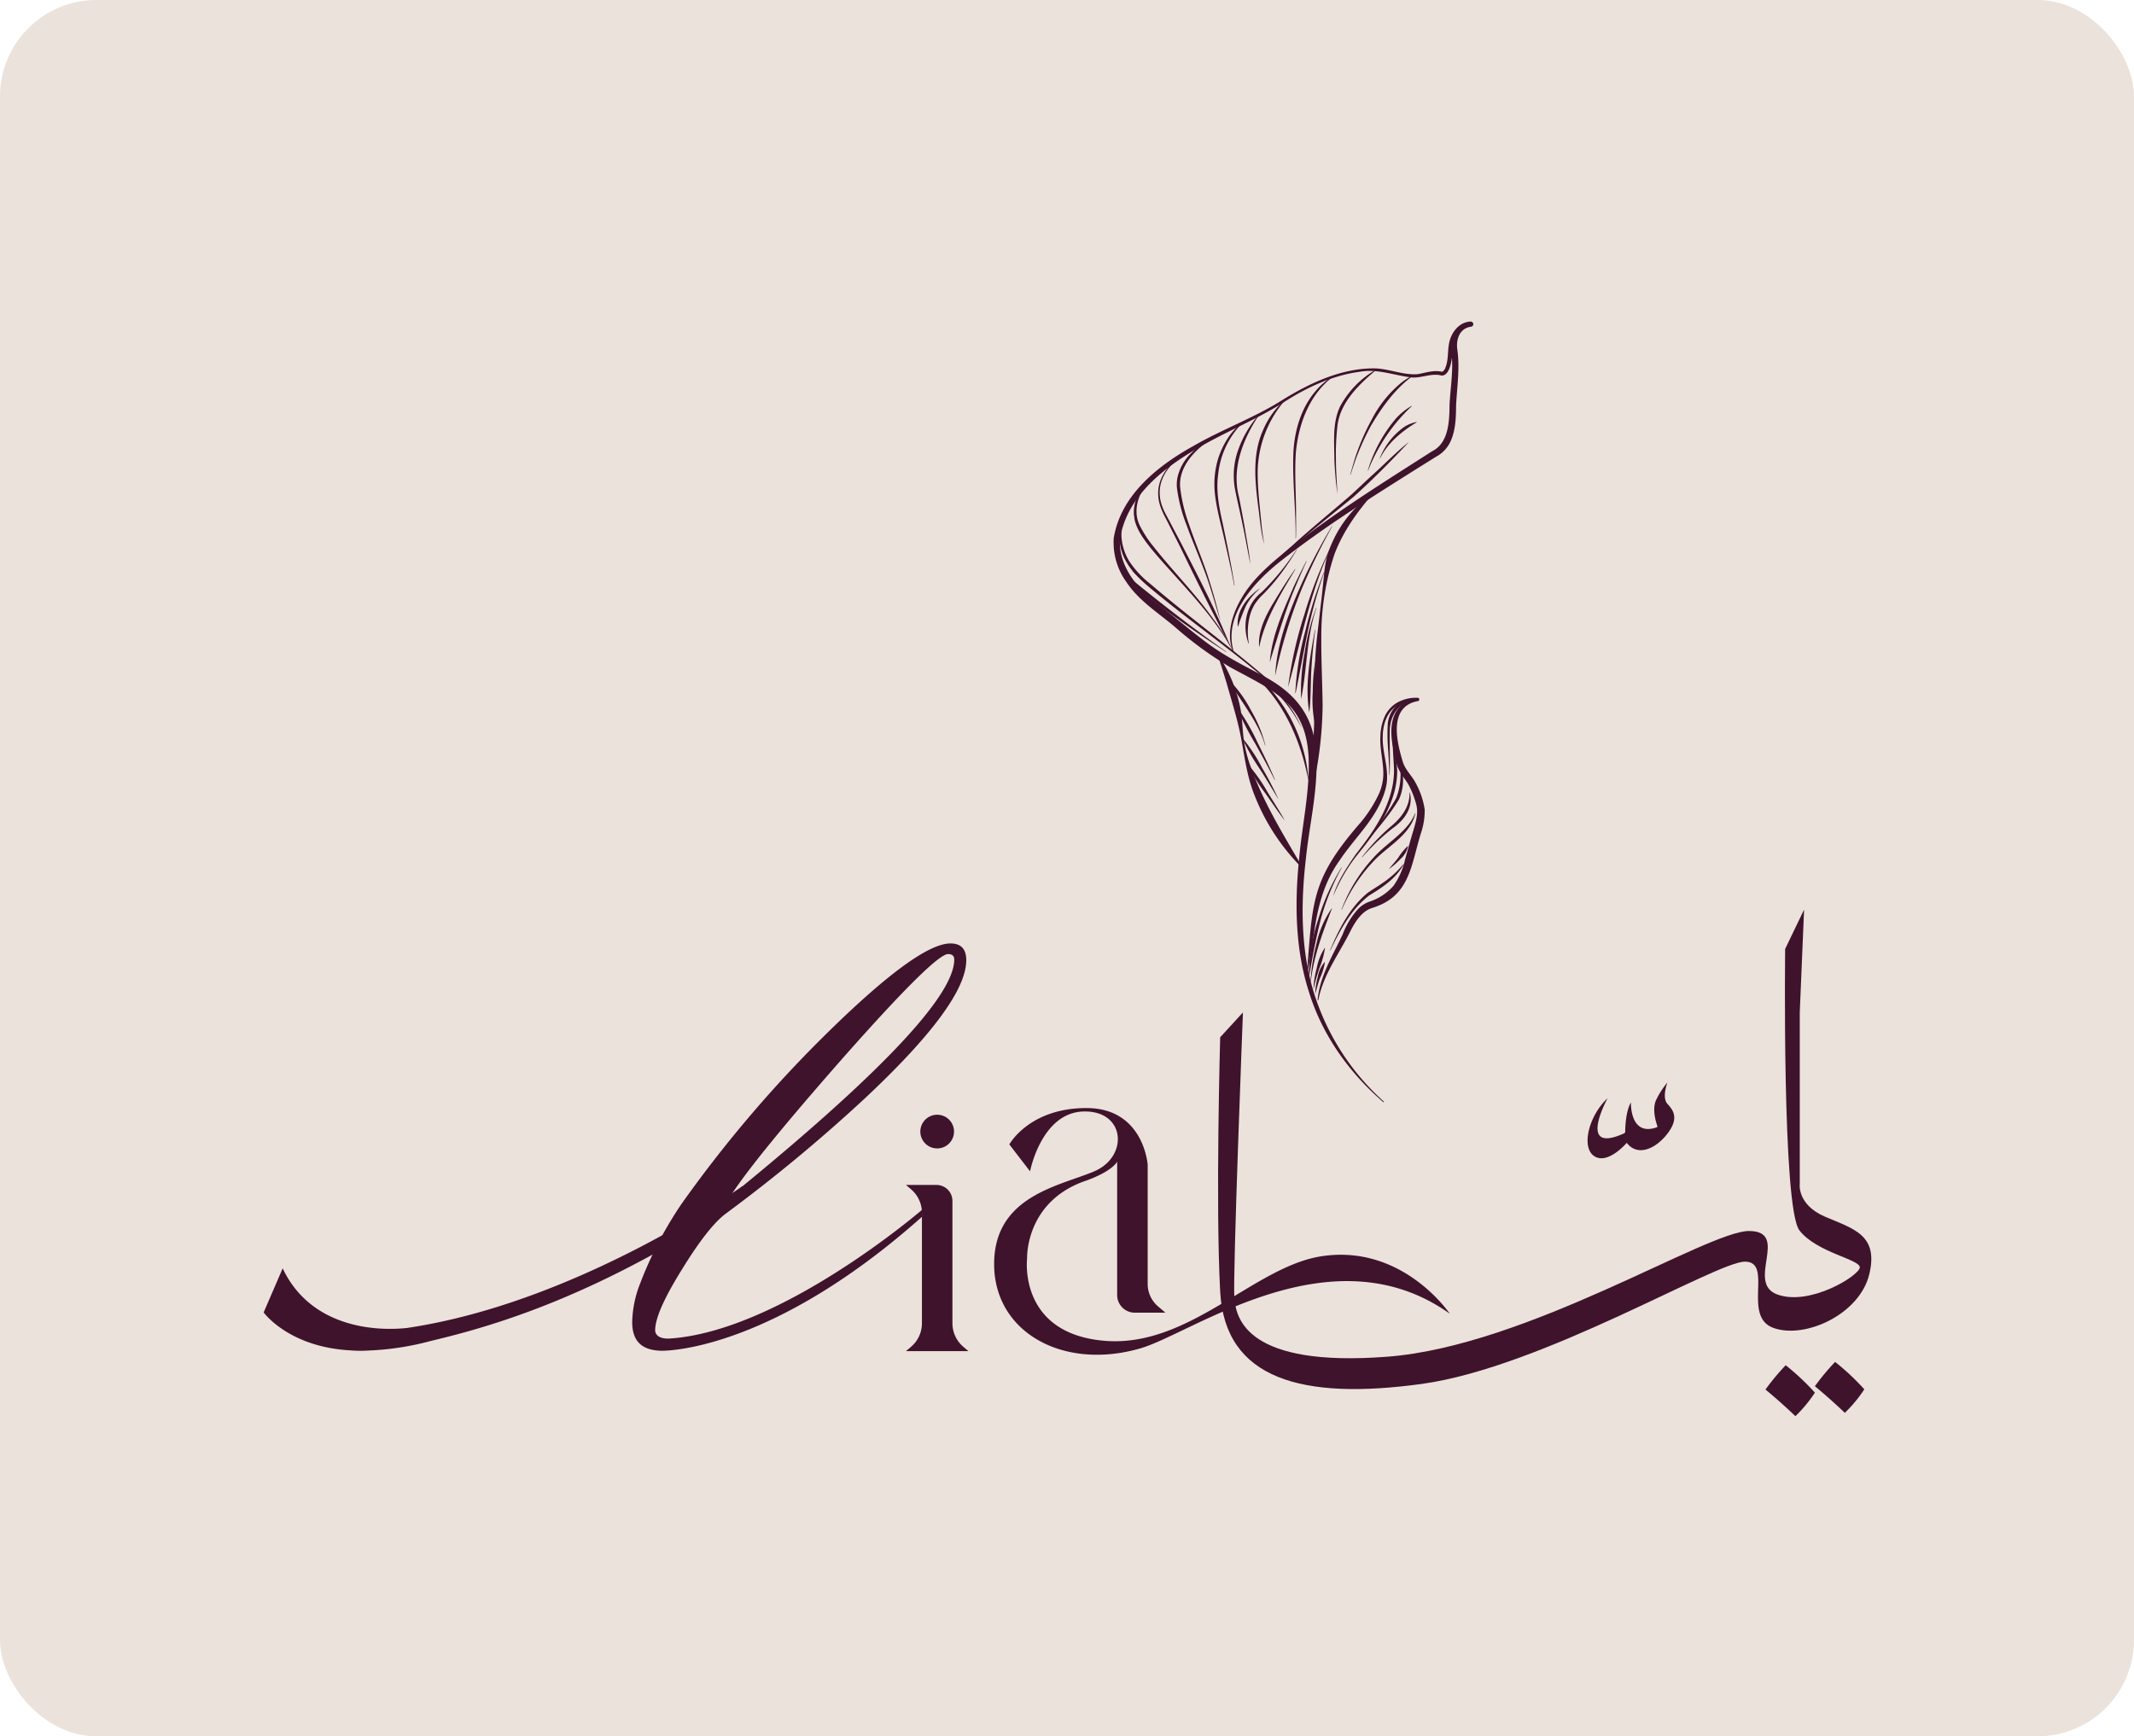 <svg id="Group_12892" data-name="Group 12892" xmlns="http://www.w3.org/2000/svg" xmlns:xlink="http://www.w3.org/1999/xlink" width="553" height="450" viewBox="0 0 553 450">
  <defs>
    <clipPath id="clip-path">
      <rect id="Rectangle_866" data-name="Rectangle 866" width="416.607" height="283.688" fill="none"/>
    </clipPath>
  </defs>
  <rect id="banner" width="553" height="450" rx="25" fill="#ebe2db"/>
  <g id="Group_14666" data-name="Group 14666" transform="translate(68.326 83.346)">
    <g id="Group_14665" data-name="Group 14665" clip-path="url(#clip-path)">
      <path id="Path_11714" data-name="Path 11714" d="M355.046,85.559c-1.808-4.6-.189-9.765,2.2-13.846,2.422-4.188,5.975-7.585,9.658-10.651,12-9.9,25.182-18.145,38.254-26.5l1.5-.961c4.241-2.109,4.479-7.623,4.509-11.9.193-4.185.915-8.272.62-12.431-.34-3.115-.464-7,2.812-8.666a5.421,5.421,0,0,1,1.972-.6l.04,1.344c-3.323.215-4.635,3.887-4.708,6.807-.112,1.6-.567,5.831-2.762,5.842-2.787-.792-5.592.93-8.432.4-4.358-.618-8.374-2.175-12.754-1.4-7.128.944-13.8,4.072-19.8,7.946-7.316,4.651-15.507,7.793-22.9,12.26-8.829,5.2-17.8,12.488-19.476,23.128-.458,6.5,3.931,12.266,8.842,16.119,4.562,3.455,8.989,7.3,13.559,10.717,4.6,3.459,9.716,6.007,14.8,8.7,9.013,4.838,13.511,11.183,13.715,21.563.244,8.767-1.894,17.292-2.769,25.944-1.3,11.355-1.333,23.03,1.935,34.058a62.986,62.986,0,0,0,18.256,28.691c.1.077-.04.236-.131.147-8.8-7.56-15.811-17.346-19.236-28.5-3.6-11.126-3.737-23.056-2.557-34.582.747-8.564,2.739-17.085,2.474-25.687-.464-14.687-9.115-17.766-20.338-23.924a93.558,93.558,0,0,1-14.123-10.261c-4.421-3.8-9.569-6.913-12.833-11.906a17.45,17.45,0,0,1-3.221-11.3c1.8-11.093,11.348-18.7,20.576-23.832,7.518-4.362,15.731-7.286,23.062-11.914,7.228-4.5,15.784-8.492,24.47-8.224,3.658.249,7.022,1.748,10.615,1.489,2.137-.351,4.4-1.219,6.619-.549l-.314-.013a1.943,1.943,0,0,0,.941-1.2c.749-1.842.546-3.91.865-5.851.388-2.859,2.458-5.9,5.643-6.019a.671.671,0,0,1,.119,1.335c-2.973.359-3.978,3.356-3.545,6.027.668,4.782-.1,9.623-.337,14.359-.024,3.076-.1,6.234-1.343,9.127A8.583,8.583,0,0,1,407.6,35.07c-.911.582-3.591,2.242-4.553,2.846-12.066,7.6-24.211,15.2-35.439,24-6.841,5.374-15.168,14.117-12.383,23.556a.1.1,0,0,1-.054.139.1.1,0,0,1-.124-.054" transform="translate(-103.865 0)" fill="#3f132c"/>
      <path id="Path_11715" data-name="Path 11715" d="M364.138,127.359a38.39,38.39,0,0,1,5.658,13.9c.464,2.483.474,5.037.783,7.478a34.486,34.486,0,0,0,1.754,7.2c3.306,9.372,8.452,17.675,13.47,26.25.06.092-.081.205-.156.12a54.718,54.718,0,0,1-12.265-18.826c-1.884-4.681-2.518-9.727-3.434-14.641-.9-4.863-2.424-9.54-3.752-14.3-.71-2.359-1.471-4.708-2.235-7.09a.1.1,0,0,1,.176-.087" transform="translate(-116.646 -40.804)" fill="#3f132c"/>
      <path id="Path_11716" data-name="Path 11716" d="M415.641,65.219c-4.2,4.773-7.928,9.932-10.185,15.872a66.7,66.7,0,0,0-3.424,21.324c-.053,5.857.27,12.106.339,17.968a102.452,102.452,0,0,1-2.931,23.041.1.1,0,0,1-.2-.032c.5-8.574,1.043-17.037,1.038-25.573a122.4,122.4,0,0,1,.672-15.467l1.2-10.245.535-5.132a35.59,35.59,0,0,1,.787-5.175,30.972,30.972,0,0,1,8.117-13.327,30.1,30.1,0,0,1,3.924-3.4c.09-.068.213.067.128.149" transform="translate(-127.955 -20.849)" fill="#3f132c"/>
      <path id="Path_11717" data-name="Path 11717" d="M397.917,214.251c1.431-17.813,1.114-23.616,13.221-37.693a33.825,33.825,0,0,0,5.432-8.261,13.252,13.252,0,0,0,1.1-4.721c.109-3.33-.95-6.71-.754-10.091a13.53,13.53,0,0,1,1.067-5.049,8.011,8.011,0,0,1,3.5-3.819,10,10,0,0,1,5.117-1.124.425.425,0,0,1,.4.444.434.434,0,0,1-.42.41c-7.524,1.432-5.51,10.275-3.9,15.58.531,1.884,1.839,3.192,2.9,4.81a20.756,20.756,0,0,1,2.818,7.7,18.155,18.155,0,0,1-.966,6.1c-2.613,8.382-2.831,16.409-12.629,19.41-2.658.817-4.326,3.456-5.561,5.82-2.931,5.945-7.133,11.4-8.393,18.02-.016.115-.211.1-.2-.028.565-6.151,3.951-11.515,6.5-16.985a20.662,20.662,0,0,1,3.879-6.422,7.444,7.444,0,0,1,3.523-2.178l-.182.046a14.023,14.023,0,0,0,5.966-4.032,18.919,18.919,0,0,0,2.959-6.718c.69-2.471,1.392-5.036,2.137-7.505.7-2.382,1.433-4.695.7-7.112a23.525,23.525,0,0,0-2.108-5.158c-1.083-1.632-2.466-3.275-2.939-5.253-1.212-4.981-2.875-11.556,1.6-15.382a7.519,7.519,0,0,1,3.83-1.566l-.015.853a8.789,8.789,0,0,0-4.706.876c-3.058,1.489-4.244,5.054-4.263,8.285-.179,4.258,1.742,8.417.92,12.712a17.65,17.65,0,0,1-.711,2.535c-2.372,6.54-7.66,11.246-11.395,16.883-3.98,5.491-5.645,11.977-6.6,18.622-.548,3.332-1.055,6.683-1.648,10.019-.014.115-.21.1-.2-.024" transform="translate(-127.53 -45.985)" fill="#3f132c"/>
      <path id="Path_11718" data-name="Path 11718" d="M392.022,162.035c-1.863-9.714-6-19.4-13.288-26.269a.263.263,0,0,1,.283-.441c5.215,3.044,9.057,8.19,11.477,13.589-2.734-5.149-6.467-10.246-11.706-13.113l.283-.441a35.288,35.288,0,0,1,5.1,5.631,40.2,40.2,0,0,1,7.931,21.034c.007.049-.075.063-.081.01" transform="translate(-121.349 -43.359)" fill="#3f132c"/>
      <path id="Path_11719" data-name="Path 11719" d="M368.037,136.62a31.955,31.955,0,0,1,5.766,7.9,34.344,34.344,0,0,1,3.716,9.039c.011.047-.065.071-.079.02-1.771-6.277-6.5-11.477-9.4-16.956" transform="translate(-117.954 -43.786)" fill="#3f132c"/>
      <path id="Path_11720" data-name="Path 11720" d="M371.143,146.969a58.076,58.076,0,0,1,5.326,9.211c1.586,3.172,3.158,6.358,4.5,9.644.02.045-.054.081-.075.033-1.553-3.183-3.292-6.272-5.006-9.371a73.893,73.893,0,0,1-4.82-9.476c-.018-.041.046-.079.071-.039" transform="translate(-118.925 -47.097)" fill="#3f132c"/>
      <path id="Path_11721" data-name="Path 11721" d="M373.329,158.95a43.8,43.8,0,0,1,5.06,7.7,92.331,92.331,0,0,1,4.279,8.208c-1.584-2.584-3.172-5.3-4.838-7.873a54.88,54.88,0,0,1-4.57-7.991c-.019-.039.04-.081.069-.044" transform="translate(-119.626 -50.938)" fill="#3f132c"/>
      <path id="Path_11722" data-name="Path 11722" d="M375.328,168.844a43.573,43.573,0,0,1,5.024,7.11c1.5,2.481,3.162,4.973,4.534,7.481-1.76-2.261-3.392-4.761-5.078-7.121a43.574,43.574,0,0,1-4.547-7.425.041.041,0,0,1,.068-.045" transform="translate(-120.267 -54.109)" fill="#3f132c"/>
      <path id="Path_11723" data-name="Path 11723" d="M328.845,96.529Q341.444,107,354.81,116.5c.041.028,0,.1-.046.067-4.577-3-9.11-6.063-13.535-9.285-2.219-1.6-4.441-3.209-6.538-4.976a48.983,48.983,0,0,1-5.907-5.727c-.033-.037.026-.093.06-.055" transform="translate(-105.37 -30.933)" fill="#3f132c"/>
      <path id="Path_11724" data-name="Path 11724" d="M328.824,70.335a13.771,13.771,0,0,0,.026,14.219,25.014,25.014,0,0,0,5.442,5.895c8.277,7.117,17.047,13.632,25.494,20.549,2.41,1.985,4.807,3.987,7.124,6.083,2.244,2.136,4.8,4.24,6.335,6.921-3.7-4.986-8.929-8.744-13.715-12.687-8.524-6.83-17.435-13.182-25.792-20.226a41.154,41.154,0,0,1-3.826-3.7c-.256-.336-.812-1.1-1.065-1.444a22.223,22.223,0,0,1-1.208-2.064,13.543,13.543,0,0,1-.832-9.317,14.429,14.429,0,0,1,1.95-4.275c.028-.044.1.005.067.047" transform="translate(-104.589 -22.521)" fill="#3f132c"/>
      <path id="Path_11725" data-name="Path 11725" d="M336.533,59.729c-3.163,3.022-5.178,7.912-3.216,12.095a29.054,29.054,0,0,0,3.648,5.631c4.239,5.365,8.982,10.318,13.215,15.7,2.7,3.561,5.746,7.588,7.411,11.5-4.322-8.077-10.69-14.739-16.753-21.519-1.531-1.694-3.046-3.407-4.5-5.178-1.761-2.227-3.639-4.642-4.294-7.519-.033-.268-.15-1.058-.183-1.322a10.14,10.14,0,0,1,.316-3.072,12.606,12.606,0,0,1,4.309-6.378c.04-.033.09.03.052.063" transform="translate(-106.356 -19.119)" fill="#3f132c"/>
      <path id="Path_11726" data-name="Path 11726" d="M359.883,100.055c-4.61-8.532-8.853-17.241-13.1-25.952q-1.614-3.256-3.273-6.486c-1.144-2.123-2.321-4.406-2.387-6.892-.248-5.094,3.73-9.212,7.954-11.424.047-.026.083.05.036.073-4.084,2.254-7.939,6.389-7.583,11.33.114,2.436,1.278,4.567,2.449,6.665q1.719,3.207,3.385,6.438c4.394,8.548,9.05,17.523,12.522,26.247" transform="translate(-109.323 -15.799)" fill="#3f132c"/>
      <path id="Path_11727" data-name="Path 11727" d="M357.489,44.386c-3.709,2.463-7.5,5.921-8.293,10.47a9.086,9.086,0,0,0-.087,2.352,42.491,42.491,0,0,0,2.262,9.493c1.411,4.144,3.1,8.2,4.551,12.357,1.382,4.189,2.628,8.463,3.6,12.735-1.284-4.131-2.437-8.5-3.985-12.6-1.521-4.111-3.284-8.135-4.782-12.279a40.36,40.36,0,0,1-2.49-9.635,9.882,9.882,0,0,1,.119-2.565,12.572,12.572,0,0,1,3.7-6.525,21.181,21.181,0,0,1,5.362-3.877c.045-.024.082.047.039.072" transform="translate(-111.606 -14.201)" fill="#3f132c"/>
      <path id="Path_11728" data-name="Path 11728" d="M369.75,38.813A22.142,22.142,0,0,0,363.54,52.2c-.555,4.07.23,8.282,1.135,12.252,1.092,5.266,2.309,11.078,3.114,16.37a.041.041,0,0,1-.081.012c-.657-3.639-1.487-7.249-2.307-10.857-.9-4.258-2.42-9.33-2.755-13.645a22.894,22.894,0,0,1,.9-8.369c1.116-3.451,3.3-7.32,6.2-9.153" transform="translate(-116.209 -12.439)" fill="#3f132c"/>
      <path id="Path_11729" data-name="Path 11729" d="M376.5,35.574c-4.112,6.157-7.144,13.735-5.231,21.158.328,1.583,1.116,5.815,1.418,7.456.536,3.326,1.211,6.727,1.562,10.035-.688-3.258-1.24-6.667-1.963-9.959-.565-2.892-1.574-7.041-2.1-9.9a19.758,19.758,0,0,1,1.052-10.126,28.012,28.012,0,0,1,5.2-8.713c.033-.038.092.012.063.052" transform="translate(-118.557 -11.38)" fill="#3f132c"/>
      <path id="Path_11730" data-name="Path 11730" d="M385.978,29.79a29.035,29.035,0,0,0-7.172,17.767c-.135,4.88.55,9.852.987,14.739.165,1.635.417,3.362.734,4.924-.976-3.109-1.131-6.547-1.613-9.8-.811-6.5-1.545-13.448,1.224-19.649a21.628,21.628,0,0,1,5.787-8.044c.038-.034.092.029.054.062" transform="translate(-121.203 -9.525)" fill="#3f132c"/>
      <path id="Path_11731" data-name="Path 11731" d="M402.849,21.1c-6.01,4.547-8.8,12.057-9.521,19.35-.411,5.34.07,11.4.03,16.813.01,1.27.022,3.663-.01,4.918l-.014.352-.011.177-.009.089-.007.048,0,.024c.011-.017-.032.093-.088.016a.042.042,0,0,1,.024-.053c.1-7.238-.908-15-.559-22.437.33-5.632,2.052-11.4,5.806-15.736a16.027,16.027,0,0,1,4.326-3.633c.044-.027.085.048.039.071" transform="translate(-125.827 -6.738)" fill="#3f132c"/>
      <path id="Path_11732" data-name="Path 11732" d="M419.137,18.381c-4.409,3.741-9.126,8.206-10.01,14.153a63.418,63.418,0,0,0-.431,8.952c-.014,3,.251,6.078.393,9.034a88.133,88.133,0,0,1-.8-9.023c-.022-4.47-.506-9.29,1.408-13.479a24.119,24.119,0,0,1,9.4-9.705.041.041,0,0,1,.045.068" transform="translate(-130.831 -5.867)" fill="#3f132c"/>
      <path id="Path_11733" data-name="Path 11733" d="M430.536,20.719c-4.628,3.408-8.065,8.213-10.936,13.142a71.89,71.89,0,0,0-3.931,8.77l-1.224,3.658a.041.041,0,0,1-.05.029.043.043,0,0,1-.029-.051l1.072-3.716a59.061,59.061,0,0,1,4.568-10.674,30.172,30.172,0,0,1,7.227-9.111,14.924,14.924,0,0,1,3.266-2.119c.044-.02.082.05.037.073" transform="translate(-132.801 -6.616)" fill="#3f132c"/>
      <path id="Path_11734" data-name="Path 11734" d="M432.486,32.206A45.669,45.669,0,0,0,421.158,48.9a.041.041,0,0,1-.077-.027,37.386,37.386,0,0,1,7.324-13.5,16.536,16.536,0,0,1,4.036-3.228.041.041,0,0,1,.045.068" transform="translate(-134.953 -10.298)" fill="#3f132c"/>
      <path id="Path_11735" data-name="Path 11735" d="M435.2,38.383c-3.837,2.344-7.4,5.225-9.458,9.314a.041.041,0,0,1-.074-.035,18.041,18.041,0,0,1,6.287-8.066,8.919,8.919,0,0,1,3.22-1.29.041.041,0,0,1,.025.077" transform="translate(-136.423 -12.277)" fill="#3f132c"/>
      <path id="Path_11736" data-name="Path 11736" d="M418.012,45.893c-4.6,4.924-9.34,9.706-14.346,14.217-5.175,4.284-10.5,8.428-15.551,12.878a111.591,111.591,0,0,0-9.835,9.148c-.029.043-.1-.007-.065-.05a111.642,111.642,0,0,1,9.63-9.4c4.968-4.542,10.2-8.753,15.279-13.17l4.905-4.589c3.3-2.925,6.684-6.446,9.983-9.029" transform="translate(-121.212 -14.708)" fill="#3f132c"/>
      <path id="Path_11737" data-name="Path 11737" d="M436.107,144.208c-4.269.394-6.7,3.564-6.935,7.629-.111,3.87.147,7.954-.071,11.821,0,.052-.091.048-.08-.011,0-1.961-.139-3.938-.241-5.9a48.3,48.3,0,0,1-.136-7.454,7.516,7.516,0,0,1,1.861-4.2,6.668,6.668,0,0,1,5.607-1.964.041.041,0,0,1,0,.082" transform="translate(-137.339 -46.175)" fill="#3f132c"/>
      <path id="Path_11738" data-name="Path 11738" d="M423.838,153c-.349,4.095.329,8.206.624,12.285.08,8.516-5.28,15.751-10.4,22.051a43.984,43.984,0,0,0-6.165,10.593c.988-3.68,3.576-7.526,5.836-10.835,4.975-6.276,9.9-13.507,9.917-21.8-.118-3.92-.8-8.62.191-12.3" transform="translate(-130.727 -49.035)" fill="#3f132c"/>
      <path id="Path_11739" data-name="Path 11739" d="M398.6,236.478a46.254,46.254,0,0,1,2.376-14.67,56.108,56.108,0,0,1,6.058-13.562c.025-.042.1,0,.07.042a59.431,59.431,0,0,0-5.5,13.7c-1.222,4.786-2.131,9.613-2.921,14.494a.041.041,0,0,1-.082,0" transform="translate(-127.748 -66.736)" fill="#3f132c"/>
      <path id="Path_11740" data-name="Path 11740" d="M428.2,167.533a12.482,12.482,0,0,1-.048,9.958c-2.878,4.818-6.726,8.875-10.17,13.263-.029.039-.1-.005-.066-.048,3.153-4.511,6.9-8.716,9.51-13.567a16.225,16.225,0,0,0,.7-9.58.041.041,0,0,1,.077-.026" transform="translate(-133.938 -53.685)" fill="#3f132c"/>
      <path id="Path_11741" data-name="Path 11741" d="M431.26,179.643c.989,3.943-1.49,7.178-4.568,9.326a58.732,58.732,0,0,0-7.755,7.406c-.03.039-.1-.008-.065-.05a52.357,52.357,0,0,1,7.394-7.85c2.713-2.222,5.007-5.117,4.914-8.817-.009-.046.07-.065.08-.016" transform="translate(-134.243 -57.565)" fill="#3f132c"/>
      <path id="Path_11742" data-name="Path 11742" d="M430.195,187.541c-1.25,5.427-6.684,8.227-10.326,11.876a42.5,42.5,0,0,0-8.741,13.086c-.018.046-.1.016-.075-.033a41.2,41.2,0,0,1,8.35-13.512c2.687-2.98,6.116-5.06,8.673-8.106a11.747,11.747,0,0,0,2.041-3.332c.013-.045.09-.028.078.02" transform="translate(-131.739 -60.091)" fill="#3f132c"/>
      <path id="Path_11743" data-name="Path 11743" d="M434.074,200.077a6.069,6.069,0,0,1-1.992,3.34,17.572,17.572,0,0,1-2.954,2.575c.771-1,1.716-1.958,2.456-3A15.559,15.559,0,0,1,434,200.042a.043.043,0,0,1,.073.035" transform="translate(-137.533 -64.108)" fill="#3f132c"/>
      <path id="Path_11744" data-name="Path 11744" d="M425.776,206.932c-1.931,3.654-5.518,6.014-8.952,8.1-4.666,3.571-7.56,9-10.049,14.226-.017.047-.1.019-.075-.031,2.265-5.435,5.047-10.988,9.667-14.814,1.254-.919,2.647-1.683,3.884-2.585a24.6,24.6,0,0,0,5.454-4.934c.022-.043.1-.007.071.039" transform="translate(-130.343 -66.302)" fill="#3f132c"/>
      <path id="Path_11745" data-name="Path 11745" d="M404.77,223.9c-2.379,6.135-4.723,12.313-5.453,18.9,0,.048-.086.047-.082-.007a50.488,50.488,0,0,1,1.533-9.812,25.429,25.429,0,0,1,3.931-9.119.041.041,0,0,1,.071.041" transform="translate(-127.952 -71.739)" fill="#3f132c"/>
      <path id="Path_11746" data-name="Path 11746" d="M403.333,238.972a23.775,23.775,0,0,1-1.5,5.32,50.156,50.156,0,0,0-1.484,5.353,23.871,23.871,0,0,1,.858-5.536,14.178,14.178,0,0,1,2.05-5.168.042.042,0,0,1,.076.03" transform="translate(-128.309 -76.574)" fill="#3f132c"/>
      <path id="Path_11747" data-name="Path 11747" d="M403.526,244.333a15.734,15.734,0,0,1-1.243,4.072c-.537,1.321-.839,2.793-1.26,4.109a18.072,18.072,0,0,1,.637-4.3,8.089,8.089,0,0,1,1.794-3.917.043.043,0,0,1,.073.035" transform="translate(-128.524 -78.292)" fill="#3f132c"/>
      <path id="Path_11748" data-name="Path 11748" d="M390.676,122.025a104.577,104.577,0,0,1,4.232-18.839,110.136,110.136,0,0,1,7.064-17.962c.021-.046.1-.01.073.037-5.512,11.389-7.994,24.869-11.369,36.764" transform="translate(-125.209 -27.307)" fill="#3f132c"/>
      <path id="Path_11749" data-name="Path 11749" d="M393.43,126.847a76.509,76.509,0,0,1,2.56-15.958,115.874,115.874,0,0,1,4.873-15.41.041.041,0,0,1,.076.029,129.828,129.828,0,0,0-4.314,15.527c-.927,4.583-2.164,11.177-3.114,15.82a.041.041,0,0,1-.081-.009" transform="translate(-126.092 -30.592)" fill="#3f132c"/>
      <path id="Path_11750" data-name="Path 11750" d="M395.624,132.8a52.024,52.024,0,0,1,.909-11.954,56.441,56.441,0,0,1,2.976-11.611c.017-.046.094-.02.076.029-2.613,7.525-2.416,16.012-3.961,23.536" transform="translate(-126.778 -35.001)" fill="#3f132c"/>
      <path id="Path_11751" data-name="Path 11751" d="M398.53,138.9c-1.156-7.115.223-14.361,1.479-21.373a.041.041,0,0,1,.08.014c-.482,3.54-.832,7.1-1.025,10.66-.159,2.853-.121,8.276-.534,10.7" transform="translate(-127.587 -37.657)" fill="#3f132c"/>
      <path id="Path_11752" data-name="Path 11752" d="M400.56,145.544a30.526,30.526,0,0,1-.513-8.011,55.488,55.488,0,0,1,.629-8.045c-.037,2.634-.1,5.373.023,8.043a46.837,46.837,0,0,1-.058,8.009.042.042,0,0,1-.082,0" transform="translate(-128.195 -41.5)" fill="#3f132c"/>
      <path id="Path_11753" data-name="Path 11753" d="M385.739,116.814c.351-6.985,2.6-13.738,5.25-20.153a140.806,140.806,0,0,1,9.451-18.587c.024-.044.1,0,.071.041a161.1,161.1,0,0,0-7.96,16.37,134.754,134.754,0,0,0-6.811,22.328" transform="translate(-123.627 -25.016)" fill="#3f132c"/>
      <path id="Path_11754" data-name="Path 11754" d="M383.685,117.592c.542-7.044,3.558-13.573,6.362-19.959.735-1.576,2.289-4.731,3.091-6.277.021-.044.1-.012.073.036-.731,1.585-2.128,4.791-2.791,6.4-2.738,6.356-4.742,13.4-6.736,19.8" transform="translate(-122.969 -29.272)" fill="#3f132c"/>
      <path id="Path_11755" data-name="Path 11755" d="M379.624,114.67c-.368-3.829,1.354-7.532,3.225-10.762,1.945-3.238,3.893-6.427,6.073-9.51.031-.041.1.009.063.053-3.759,6.331-7.952,13.09-9.361,20.219" transform="translate(-121.651 -30.249)" fill="#3f132c"/>
      <path id="Path_11756" data-name="Path 11756" d="M375.222,111.3c-1.733-4.663-.644-10.189,3.407-13.3a64.776,64.776,0,0,0,9.024-11.03c.025-.043.1,0,.07.042-1.218,2.059-2.552,4.046-3.972,5.977a52.128,52.128,0,0,1-4.668,5.479,14.089,14.089,0,0,0-2.253,2.658,11.81,11.81,0,0,0-1.316,3.169,16.743,16.743,0,0,0-.215,6.985c.014.046-.064.073-.078.024" transform="translate(-120.002 -27.866)" fill="#3f132c"/>
      <path id="Path_11757" data-name="Path 11757" d="M371.468,111.663c-.413-3.989,2.454-7.61,5.573-9.758a.041.041,0,0,1,.048.066,14.48,14.48,0,0,0-3.528,4.415,49.888,49.888,0,0,0-2.011,5.281.042.042,0,0,1-.082,0" transform="translate(-119.04 -32.658)" fill="#3f132c"/>
      <path id="Path_11758" data-name="Path 11758" d="M577.971,398.06a60,60,0,0,0-5.241,6.3c2.654,2.19,5.043,4.314,7.763,6.9a35.3,35.3,0,0,0,5.043-6.1,62.534,62.534,0,0,0-7.565-7.1" transform="translate(-183.556 -127.576)" fill="#3f132c"/>
      <path id="Path_11759" data-name="Path 11759" d="M596.817,396.791a59.754,59.754,0,0,0-5.241,6.3c2.653,2.19,5.042,4.314,7.763,6.9a35.306,35.306,0,0,0,5.042-6.1,62.536,62.536,0,0,0-7.564-7.1" transform="translate(-189.596 -127.169)" fill="#3f132c"/>
      <path id="Path_11760" data-name="Path 11760" d="M514.714,250.915V295.27s-.818,5.417,6.541,8.585,14,4.7,11.446,15.024-16.659,16.761-24.835,13.8.1-17.17-7.358-17.17-52.59,27.39-83.71,31.683-51.049-1.227-52.276-23.915,0-65.92,0-65.92l5.9-6.438s-2.684,68.679-2.224,74.044,3.267,17.987,39.7,15.177,82.968-32.653,93.7-32.576-1.074,13.49,7.358,16.479,21-4.829,21.309-6.975-11.114-3.832-15.637-9.658-3.7-72.946-3.7-72.946l4.905-10.2Z" transform="translate(-116.653 -71.873)" fill="#3f132c"/>
      <path id="Path_11761" data-name="Path 11761" d="M525.587,290.183s-1.526,3.914,0,5.573,3.052,3.715,0,7.7-7.762,6.037-10.548,2.388c0,0-4.909,5.772-8.425,3.45s-1.326-10.615,3.45-14.993c0,0-8.1,14.7,4.286,9.09a.494.494,0,0,0,.291-.444c.007-1.155.131-5.263,1.476-7.585,0,0-.339,8.938,6.693,6.463a.268.268,0,0,0,.162-.341c-.35-.955-1.488-4.473-.237-6.918a21.625,21.625,0,0,1,2.853-4.378" transform="translate(-161.812 -93.002)" fill="#3f132c"/>
      <path id="Path_11762" data-name="Path 11762" d="M250.428,306.906a4.366,4.366,0,0,1,8.732,0,4.366,4.366,0,1,1-8.732,0" transform="translate(-80.261 -96.979)" fill="#3f132c"/>
      <path id="Path_11763" data-name="Path 11763" d="M282.513,309.387l5.368,6.979s2.923-15.21,13.838-15.508,11.751,11.691,2.8,15.508-25.947,6.323-25.947,24.038,17.951,27.651,37.936,21.831c13.572-3.953,49.552-30.771,80.138-8.974,0,0-12.167-18.122-33.233-14.889-17.594,2.7-34.346,23.842-56.389,21.9-22.312-1.971-19.909-21.347-19.909-21.347s-.55-14.262,14.481-19.869c0,0,6.86-2.147,8.857-5.159v34.528A4.579,4.579,0,0,0,315.037,353h7.917l-1.928-1.653a7.627,7.627,0,0,1-2.664-5.792V314.636s-1.014-14.673-15.866-14.673-19.982,9.424-19.982,9.424" transform="translate(-89.282 -96.136)" fill="#3f132c"/>
      <path id="Path_11764" data-name="Path 11764" d="M246.289,371.223l-1.333,1.143h16.169l-1.333-1.143a8.019,8.019,0,0,1-2.8-6.088V333.428a4.13,4.13,0,0,0-4.13-4.13h-7.905l1.333,1.143a8.015,8.015,0,0,1,2.8,6.082v28.612a8.018,8.018,0,0,1-2.8,6.088" transform="translate(-78.507 -105.538)" fill="#3f132c"/>
      <path id="Path_11765" data-name="Path 11765" d="M146.5,337.407q0-4.63,7.006-15.847,6.738-10.949,11.262-14.332a419.756,419.756,0,0,0,36.095-29.919q26.248-24.591,26.25-35.779,0-4.348-4.084-4.35-8.79,0-34.536,25.769a327.6,327.6,0,0,0-35.2,41.784,102.33,102.33,0,0,0-6.581,11.207c-1.368,2.814-2.471,5.251-3.345,7.414-.219.552-.438,1.1-.648,1.669a28.779,28.779,0,0,0-2.172,10.26c0,4.971,2.448,7.272,7.334,7.457,2.725.1,29.662-.829,67.745-34.7v-1.8s-36.506,31.469-65.421,33.343c-2.535.116-3.71-.883-3.71-2.172M195,267.034q23.942-27.1,27.4-27.1,1.6,0,1.6,1.422,0,14.129-58,61.313,6.208-9.684,29-35.633" transform="translate(-45.045 -76.015)" fill="#3f132c"/>
      <path id="Path_11766" data-name="Path 11766" d="M43.4,369.842c16.9-4.011,44.1-11.977,81.586-37.14l-.876-2.981S81.789,359.909,37.09,366.505c-9.655,1.009-25.314-.908-32.162-15.459L0,362.469s6.47,9.019,22.6,9.844h0a30.27,30.27,0,0,0,4.318.044A73.323,73.323,0,0,0,43.4,369.842" transform="translate(0 -105.674)" fill="#3f132c"/>
    </g>
  </g>
</svg>
